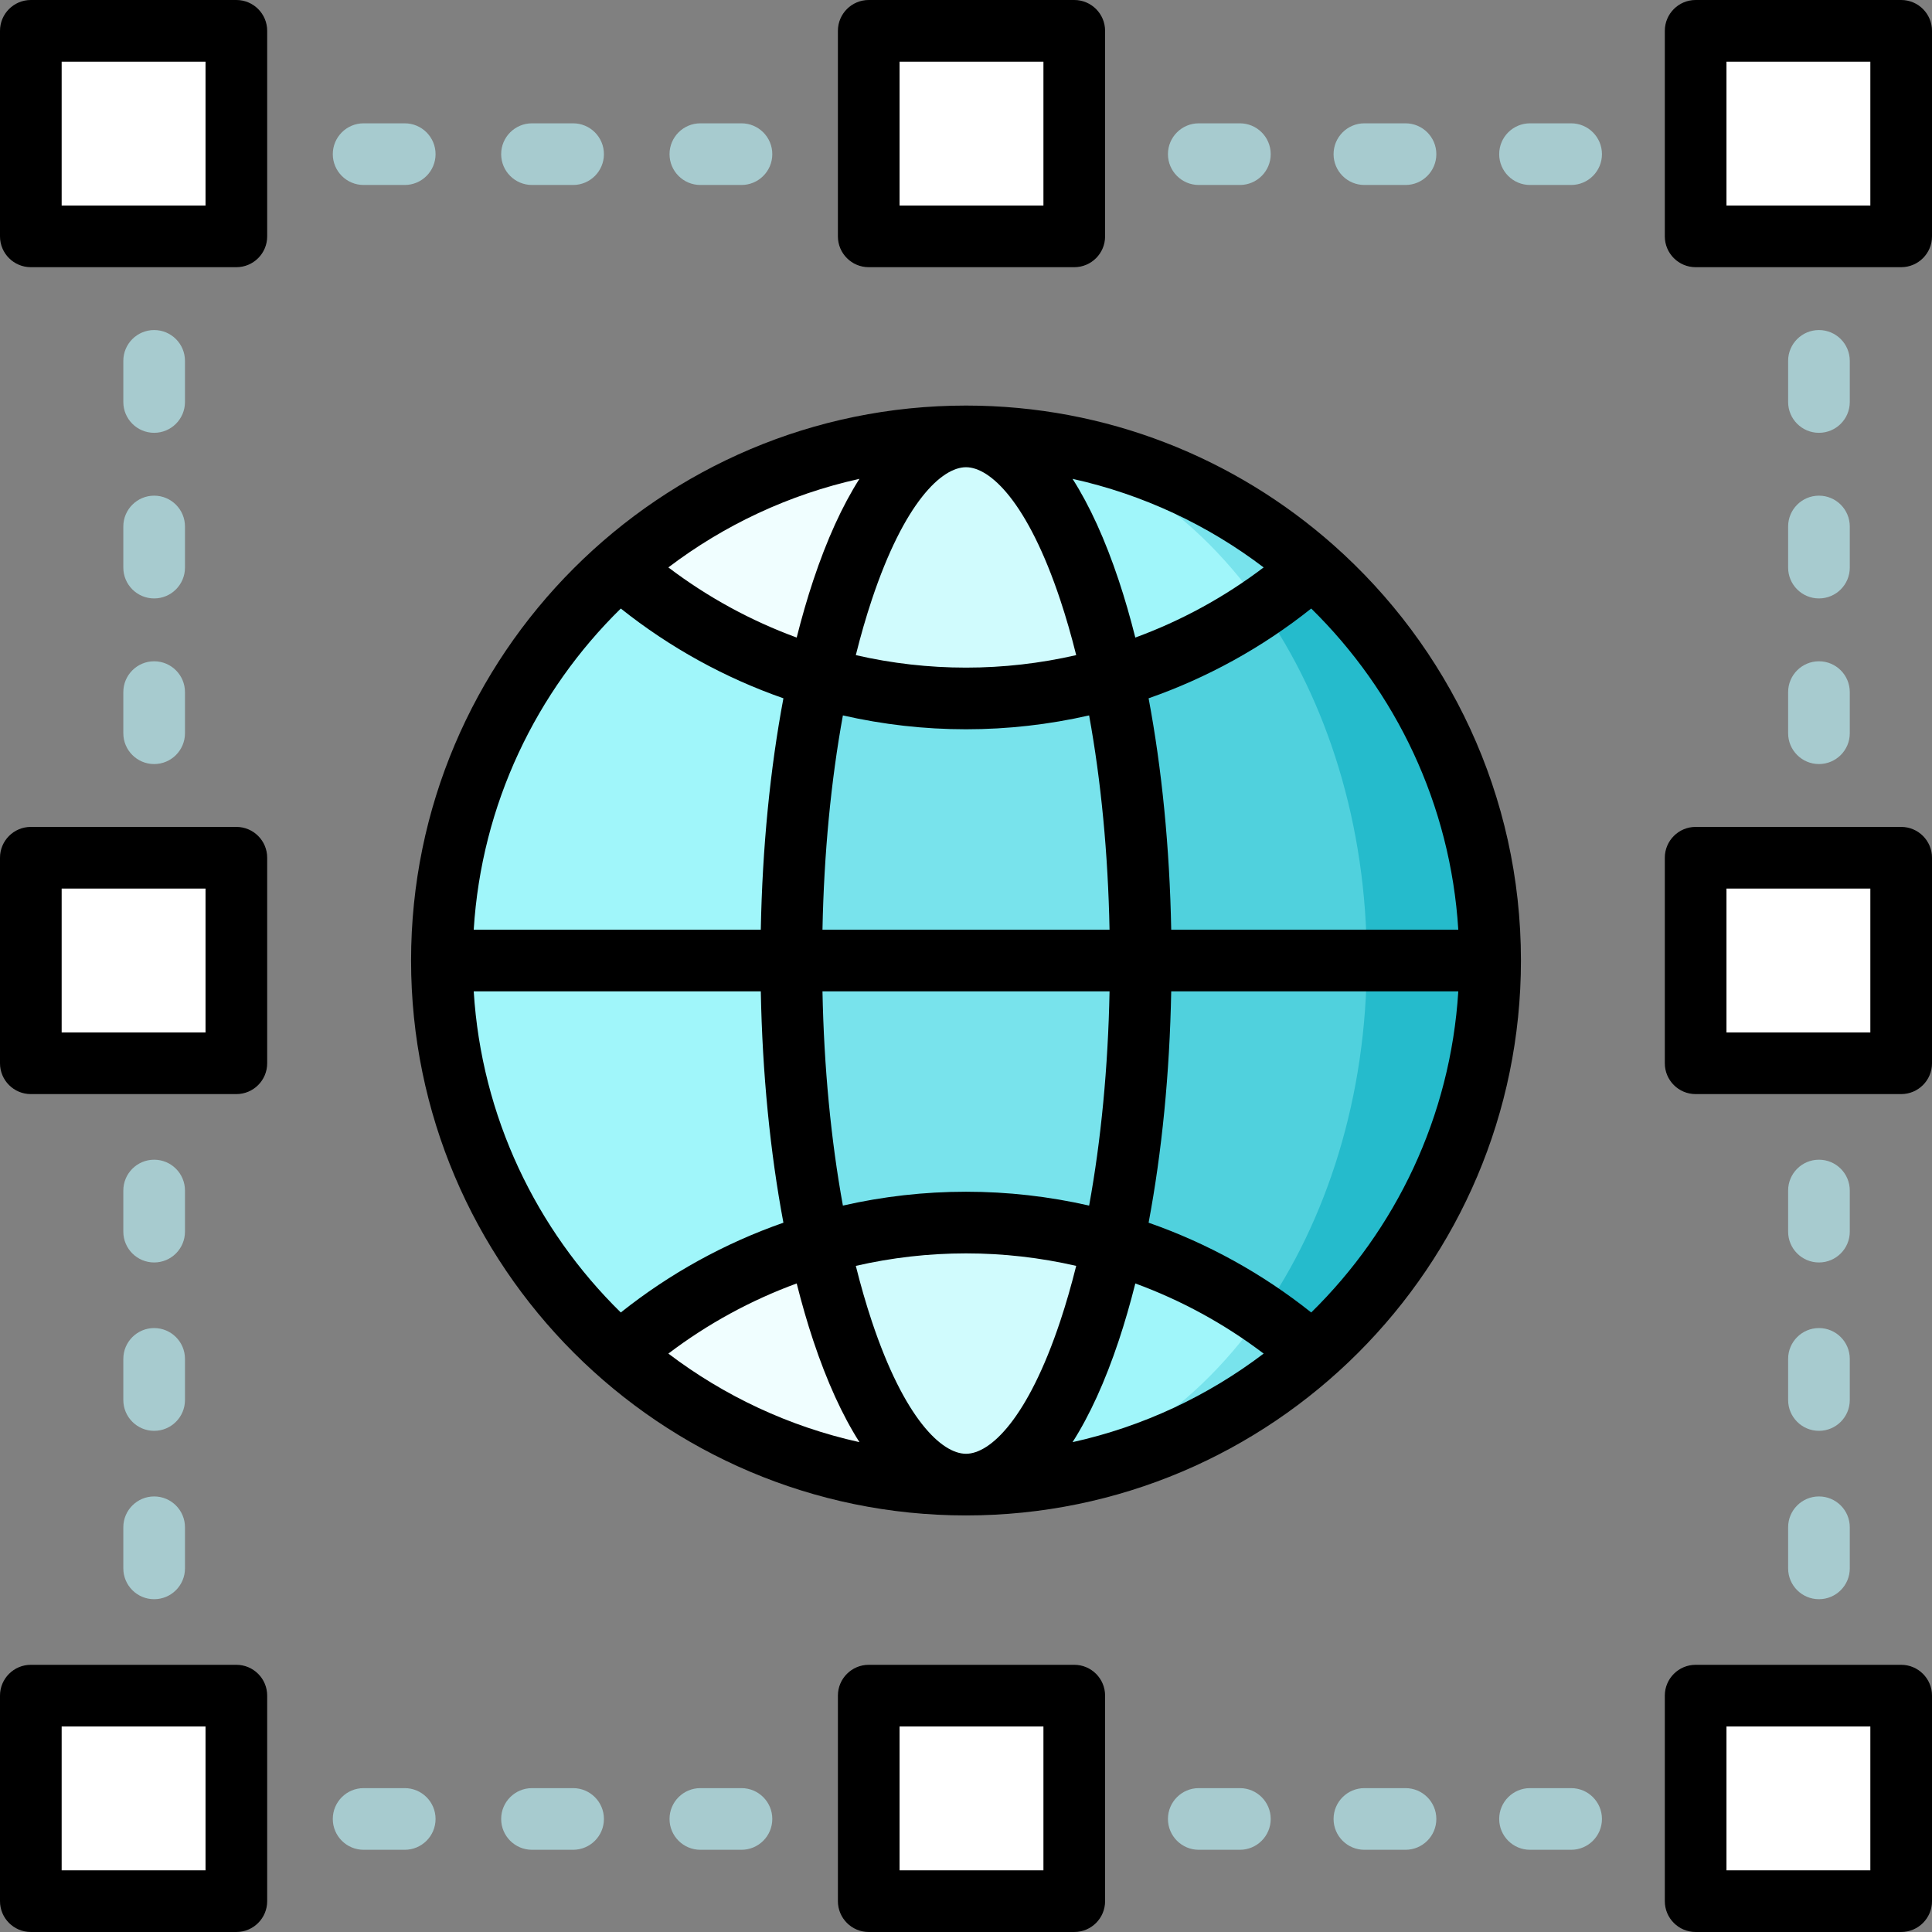 <?xml version="1.0" encoding="iso-8859-1"?>
<!-- Uploaded to: SVG Repo, www.svgrepo.com, Generator: SVG Repo Mixer Tools -->
<svg version="1.1" id="Layer_1" xmlns="http://www.w3.org/2000/svg" xmlns:xlink="http://www.w3.org/1999/xlink" 
	 viewBox="0 0 512 512" xml:space="preserve">
<rect x="0" y="0" width="512" height="512" fill="#808080" stroke="none"/>
<g>
	<rect x="449.362" y="8.17" style="fill:#FFFFFF;" width="54.468" height="54.468"/>
	<rect x="449.362" y="449.362" style="fill:#FFFFFF;" width="54.468" height="54.468"/>
	<rect x="449.362" y="227.306" style="fill:#FFFFFF;" width="54.468" height="54.468"/>
	<rect x="8.17" y="8.17" style="fill:#FFFFFF;" width="54.468" height="54.468"/>
	<rect x="8.17" y="449.362" style="fill:#FFFFFF;" width="54.468" height="54.468"/>
	<rect x="8.17" y="227.306" style="fill:#FFFFFF;" width="54.468" height="54.468"/>
	<rect x="230.226" y="8.17" style="fill:#FFFFFF;" width="54.468" height="54.468"/>
	<rect x="230.226" y="449.362" style="fill:#FFFFFF;" width="54.468" height="54.468"/>
</g>
<path style="fill:#A0F6FA;" d="M217.055,157.742l-52.823-7.364c-28.879,25.469-47.126,62.725-47.126,104.165
	s18.247,78.695,47.126,104.165l52.823-7.364l25.328-96.801L217.055,157.742z"/>
<path style="fill:#25BBCC;" d="M347.779,150.367l-13.454-0.414v209.179c0,0,13.454-0.414,13.443-0.425
	c28.89-25.469,47.126-62.725,47.126-104.165S376.658,175.847,347.779,150.367z"/>
<path style="fill:#50D1DD;" d="M334.325,160.846l-39.37-3.105l-25.339,96.801l25.339,96.801l39.37-3.105
	c17.31-24.718,27.888-57.627,27.888-93.696S351.635,185.564,334.325,160.846z"/>
<path style="fill:#78E3EC;" d="M294.956,179.529h-77.9c-4.652,21.646-7.353,47.398-7.353,75.013s2.702,53.368,7.353,75.013h77.9
	c4.652-21.646,7.342-47.398,7.342-75.013S299.607,201.175,294.956,179.529z"/>
<path style="fill:#F0FEFF;" d="M164.232,150.378c15.066,13.29,33.04,23.378,52.823,29.151L256,115.649
	C220.857,115.649,188.721,128.776,164.232,150.378z"/>
<path style="fill:#78E3EC;" d="M257.373,115.66l76.953,45.187c4.695-3.214,9.183-6.71,13.443-10.469
	C323.606,129.048,291.982,115.987,257.373,115.66z"/>
<path style="fill:#A0F6FA;" d="M257.373,115.66c-0.458-0.011-0.915-0.011-1.373-0.011l38.956,63.88
	c14.194-4.15,27.452-10.501,39.37-18.683C315.185,133.493,287.798,116.161,257.373,115.66z"/>
<path style="fill:#F0FEFF;" d="M217.055,329.556c-19.783,5.774-37.757,15.861-52.823,29.151
	c24.489,21.602,56.625,34.729,91.768,34.729L217.055,329.556z"/>
<path style="fill:#78E3EC;" d="M347.768,358.707c-4.259-3.758-8.748-7.255-13.443-10.469l-76.953,45.187
	C291.982,393.098,323.606,380.037,347.768,358.707z"/>
<path style="fill:#A0F6FA;" d="M294.956,329.556L256,393.436c0.458,0,0.915,0,1.373-0.011c30.426-0.501,57.812-17.833,76.953-45.187
	C322.407,340.057,309.15,333.706,294.956,329.556z"/>
<g>
	<path style="fill:#D0FBFD;" d="M256,115.649c16.33,0,30.709,25.48,38.956,63.88c-12.364,3.628-25.437,5.567-38.956,5.567
		c-13.519,0-26.591-1.939-38.945-5.567C225.302,141.129,239.681,115.649,256,115.649z"/>
	<path style="fill:#D0FBFD;" d="M294.956,329.556c-8.246,38.4-22.626,63.88-38.956,63.88c-16.319,0-30.698-25.48-38.945-63.88
		c12.353-3.628,25.426-5.567,38.945-5.567C269.519,323.989,282.591,325.928,294.956,329.556z"/>
</g>
<g>
	<path style="fill:#A7CBCF;" d="M482.043,114.7c-4.512,0-8.17-3.658-8.17-8.17V95.636c0-4.512,3.658-8.17,8.17-8.17
		c4.512,0,8.17,3.658,8.17,8.17v10.894C490.213,111.042,486.555,114.7,482.043,114.7z"/>
	<path style="fill:#A7CBCF;" d="M482.043,158.59c-4.512,0-8.17-3.658-8.17-8.17v-10.894c0-4.512,3.658-8.17,8.17-8.17
		c4.512,0,8.17,3.658,8.17,8.17v10.894C490.213,154.932,486.555,158.59,482.043,158.59z"/>
	<path style="fill:#A7CBCF;" d="M482.043,202.482c-4.512,0-8.17-3.658-8.17-8.17v-10.894c0-4.512,3.658-8.17,8.17-8.17
		c4.512,0,8.17,3.658,8.17,8.17v10.894C490.213,198.824,486.555,202.482,482.043,202.482z"/>
	<path style="fill:#A7CBCF;" d="M482.043,334.567c-4.512,0-8.17-3.658-8.17-8.17v-10.894c0-4.512,3.658-8.17,8.17-8.17
		c4.512,0,8.17,3.658,8.17,8.17v10.894C490.213,330.909,486.555,334.567,482.043,334.567z"/>
	<path style="fill:#A7CBCF;" d="M482.043,379.186c-4.512,0-8.17-3.658-8.17-8.17v-10.894c0-4.512,3.658-8.17,8.17-8.17
		c4.512,0,8.17,3.658,8.17,8.17v10.894C490.213,375.528,486.555,379.186,482.043,379.186z"/>
	<path style="fill:#A7CBCF;" d="M482.043,423.806c-4.512,0-8.17-3.658-8.17-8.17v-10.894c0-4.512,3.658-8.17,8.17-8.17
		c4.512,0,8.17,3.658,8.17,8.17v10.894C490.213,420.148,486.555,423.806,482.043,423.806z"/>
	<path style="fill:#A7CBCF;" d="M40.851,114.7c-4.512,0-8.17-3.658-8.17-8.17V95.636c0-4.512,3.658-8.17,8.17-8.17
		s8.17,3.658,8.17,8.17v10.894C49.021,111.042,45.363,114.7,40.851,114.7z"/>
	<path style="fill:#A7CBCF;" d="M40.851,158.59c-4.512,0-8.17-3.658-8.17-8.17v-10.894c0-4.512,3.658-8.17,8.17-8.17
		s8.17,3.658,8.17,8.17v10.894C49.021,154.932,45.363,158.59,40.851,158.59z"/>
	<path style="fill:#A7CBCF;" d="M40.851,202.482c-4.512,0-8.17-3.658-8.17-8.17v-10.894c0-4.512,3.658-8.17,8.17-8.17
		s8.17,3.658,8.17,8.17v10.894C49.021,198.824,45.363,202.482,40.851,202.482z"/>
	<path style="fill:#A7CBCF;" d="M40.851,334.567c-4.512,0-8.17-3.658-8.17-8.17v-10.894c0-4.512,3.658-8.17,8.17-8.17
		s8.17,3.658,8.17,8.17v10.894C49.021,330.909,45.363,334.567,40.851,334.567z"/>
	<path style="fill:#A7CBCF;" d="M40.851,379.186c-4.512,0-8.17-3.658-8.17-8.17v-10.894c0-4.512,3.658-8.17,8.17-8.17
		s8.17,3.658,8.17,8.17v10.894C49.021,375.528,45.363,379.186,40.851,379.186z"/>
	<path style="fill:#A7CBCF;" d="M40.851,423.806c-4.512,0-8.17-3.658-8.17-8.17v-10.894c0-4.512,3.658-8.17,8.17-8.17
		s8.17,3.658,8.17,8.17v10.894C49.021,420.148,45.363,423.806,40.851,423.806z"/>
	<path style="fill:#A7CBCF;" d="M416.364,49.021H405.47c-4.512,0-8.17-3.658-8.17-8.17s3.658-8.17,8.17-8.17h10.894
		c4.512,0,8.17,3.658,8.17,8.17S420.877,49.021,416.364,49.021z"/>
	<path style="fill:#A7CBCF;" d="M372.473,49.021H361.58c-4.512,0-8.17-3.658-8.17-8.17s3.658-8.17,8.17-8.17h10.894
		c4.512,0,8.17,3.658,8.17,8.17S376.986,49.021,372.473,49.021z"/>
	<path style="fill:#A7CBCF;" d="M328.582,49.021h-10.894c-4.512,0-8.17-3.658-8.17-8.17s3.658-8.17,8.17-8.17h10.894
		c4.512,0,8.17,3.658,8.17,8.17S333.095,49.021,328.582,49.021z"/>
	<path style="fill:#A7CBCF;" d="M196.497,49.021h-10.894c-4.512,0-8.17-3.658-8.17-8.17s3.658-8.17,8.17-8.17h10.894
		c4.512,0,8.17,3.658,8.17,8.17S201.01,49.021,196.497,49.021z"/>
	<path style="fill:#A7CBCF;" d="M151.878,49.021h-10.894c-4.512,0-8.17-3.658-8.17-8.17s3.658-8.17,8.17-8.17h10.894
		c4.512,0,8.17,3.658,8.17,8.17S156.39,49.021,151.878,49.021z"/>
	<path style="fill:#A7CBCF;" d="M107.257,49.021H96.364c-4.512,0-8.17-3.658-8.17-8.17s3.658-8.17,8.17-8.17h10.894
		c4.512,0,8.17,3.658,8.17,8.17S111.771,49.021,107.257,49.021z"/>
	<path style="fill:#A7CBCF;" d="M416.364,490.213H405.47c-4.512,0-8.17-3.658-8.17-8.17c0-4.512,3.658-8.17,8.17-8.17h10.894
		c4.512,0,8.17,3.658,8.17,8.17C424.534,486.555,420.877,490.213,416.364,490.213z"/>
	<path style="fill:#A7CBCF;" d="M372.473,490.213H361.58c-4.512,0-8.17-3.658-8.17-8.17c0-4.512,3.658-8.17,8.17-8.17h10.894
		c4.512,0,8.17,3.658,8.17,8.17C380.644,486.555,376.986,490.213,372.473,490.213z"/>
	<path style="fill:#A7CBCF;" d="M328.582,490.213h-10.894c-4.512,0-8.17-3.658-8.17-8.17c0-4.512,3.658-8.17,8.17-8.17h10.894
		c4.512,0,8.17,3.658,8.17,8.17C336.752,486.555,333.095,490.213,328.582,490.213z"/>
	<path style="fill:#A7CBCF;" d="M196.497,490.213h-10.894c-4.512,0-8.17-3.658-8.17-8.17c0-4.512,3.658-8.17,8.17-8.17h10.894
		c4.512,0,8.17,3.658,8.17,8.17C204.667,486.555,201.01,490.213,196.497,490.213z"/>
	<path style="fill:#A7CBCF;" d="M151.878,490.213h-10.894c-4.512,0-8.17-3.658-8.17-8.17c0-4.512,3.658-8.17,8.17-8.17h10.894
		c4.512,0,8.17,3.658,8.17,8.17C160.048,486.555,156.39,490.213,151.878,490.213z"/>
	<path style="fill:#A7CBCF;" d="M107.257,490.213H96.364c-4.512,0-8.17-3.658-8.17-8.17c0-4.512,3.658-8.17,8.17-8.17h10.894
		c4.512,0,8.17,3.658,8.17,8.17C115.428,486.555,111.771,490.213,107.257,490.213z"/>
</g>
<path d="M353.26,144.333c-25.942-22.92-60.001-36.854-97.258-36.854c-81.091,0-147.064,65.973-147.064,147.064
	s65.973,147.064,147.064,147.064s147.064-65.973,147.064-147.064c0-43.8-19.253-83.181-49.734-110.146
	C353.308,144.375,353.284,144.355,353.26,144.333z M300.873,340.129c12.129,4.445,23.597,10.689,34.007,18.587
	c-14.755,11.201-31.952,19.339-50.64,23.47c4.528-7.096,8.631-16.079,12.236-26.892
	C298.072,350.503,299.535,345.428,300.873,340.129z M280.974,350.126c-8.636,25.909-18.563,35.141-24.971,35.141
	c-6.409,0-16.335-9.231-24.971-35.141c-1.538-4.616-2.948-9.519-4.23-14.655c9.511-2.185,19.301-3.311,29.201-3.311
	c9.9,0,19.691,1.125,29.201,3.311C283.921,340.607,282.512,345.511,280.974,350.126z M215.529,355.293
	c3.605,10.813,7.707,19.796,12.236,26.892c-18.687-4.131-35.884-12.271-50.639-23.47c10.41-7.898,21.878-14.142,34.007-18.587
	C212.469,345.428,213.932,350.503,215.529,355.293z M256.002,315.82c-11.06,0-21.997,1.251-32.625,3.673
	c-3.162-17.325-5.018-36.619-5.413-56.78h76.078c-0.395,20.161-2.251,39.454-5.413,56.78C278,317.071,267.062,315.82,256.002,315.82
	z M217.964,246.373c0.395-20.161,2.251-39.456,5.413-56.78c10.629,2.423,21.566,3.673,32.625,3.673
	c11.06,0,21.997-1.251,32.625-3.673c3.162,17.325,5.018,36.619,5.413,56.78H217.964z M256.002,176.926
	c-9.9,0-19.691-1.125-29.201-3.311c1.282-5.137,2.692-10.04,4.23-14.655c8.636-25.909,18.563-35.141,24.971-35.141
	s16.335,9.231,24.971,35.141c1.538,4.616,2.948,9.519,4.23,14.655C275.693,175.8,265.902,176.926,256.002,176.926z M211.131,168.957
	c-12.129-4.445-23.597-10.689-34.007-18.587c14.755-11.2,31.952-19.339,50.639-23.47c-4.528,7.096-8.631,16.079-12.236,26.892
	C213.932,158.583,212.469,163.658,211.131,168.957z M296.475,153.793c-3.605-10.813-7.707-19.796-12.236-26.892
	c18.687,4.131,35.884,12.269,50.639,23.47c-10.41,7.898-21.878,14.142-34.007,18.587
	C299.535,163.658,298.072,158.583,296.475,153.793z M164.518,161.266c13.017,10.365,27.596,18.379,43.096,23.792
	c-3.521,18.723-5.582,39.579-5.995,61.316h-76.078C127.602,213.131,142.138,183.219,164.518,161.266z M125.541,262.714h76.078
	c0.413,21.737,2.473,42.592,5.994,61.316c-15.501,5.414-30.081,13.426-43.096,23.792
	C142.138,325.867,127.602,295.954,125.541,262.714z M347.488,347.82c-13.016-10.365-27.596-18.379-43.096-23.792
	c3.521-18.723,5.582-39.578,5.994-61.315h76.078C384.402,295.953,369.867,325.867,347.488,347.82z M386.463,246.373h-76.078
	c-0.413-21.737-2.473-42.592-5.995-61.316c15.501-5.414,30.081-13.426,43.096-23.792
	C369.867,183.219,384.402,213.133,386.463,246.373z"/>
<path d="M503.83,0h-54.468c-4.512,0-8.17,3.658-8.17,8.17v54.468c0,4.512,3.658,8.17,8.17,8.17h54.468c4.512,0,8.17-3.658,8.17-8.17
	V8.17C512,3.658,508.342,0,503.83,0z M495.66,54.468h-38.128V16.34h38.128V54.468z"/>
<path d="M503.83,441.191h-54.468c-4.512,0-8.17,3.658-8.17,8.17v54.468c0,4.512,3.658,8.17,8.17,8.17h54.468
	c4.512,0,8.17-3.658,8.17-8.17v-54.468C512,444.85,508.342,441.191,503.83,441.191z M495.66,495.66h-38.128v-38.128h38.128V495.66z"
	/>
<path d="M503.83,219.139h-54.468c-4.512,0-8.17,3.658-8.17,8.17v54.468c0,4.512,3.658,8.17,8.17,8.17h54.468
	c4.512,0,8.17-3.658,8.17-8.17v-54.468C512,222.797,508.342,219.139,503.83,219.139z M495.66,273.607h-38.128V235.48h38.128V273.607
	z"/>
<path d="M62.638,0H8.17C3.658,0,0,3.658,0,8.17v54.468c0,4.512,3.658,8.17,8.17,8.17h54.468c4.512,0,8.17-3.658,8.17-8.17V8.17
	C70.809,3.658,67.15,0,62.638,0z M54.468,54.468H16.34V16.34h38.128V54.468z"/>
<path d="M62.638,441.191H8.17c-4.512,0-8.17,3.658-8.17,8.17v54.468c0,4.512,3.658,8.17,8.17,8.17h54.468
	c4.512,0,8.17-3.658,8.17-8.17v-54.468C70.809,444.85,67.15,441.191,62.638,441.191z M54.468,495.66H16.34v-38.128h38.128V495.66z"
	/>
<path d="M62.638,219.139H8.17c-4.512,0-8.17,3.658-8.17,8.17v54.468c0,4.512,3.658,8.17,8.17,8.17h54.468
	c4.512,0,8.17-3.658,8.17-8.17v-54.468C70.809,222.797,67.15,219.139,62.638,219.139z M54.468,273.607H16.34V235.48h38.128V273.607z
	"/>
<path d="M230.222,70.809h54.468c4.512,0,8.17-3.658,8.17-8.17V8.17c0-4.512-3.658-8.17-8.17-8.17h-54.468
	c-4.512,0-8.17,3.658-8.17,8.17v54.468C222.052,67.15,225.71,70.809,230.222,70.809z M238.393,16.34h38.128v38.128h-38.128V16.34z"
	/>
<path d="M284.691,441.191h-54.468c-4.512,0-8.17,3.658-8.17,8.17v54.468c0,4.512,3.658,8.17,8.17,8.17h54.468
	c4.512,0,8.17-3.658,8.17-8.17v-54.468C292.861,444.85,289.203,441.191,284.691,441.191z M276.52,495.66h-38.128v-38.128h38.128
	V495.66z"/>
</svg>